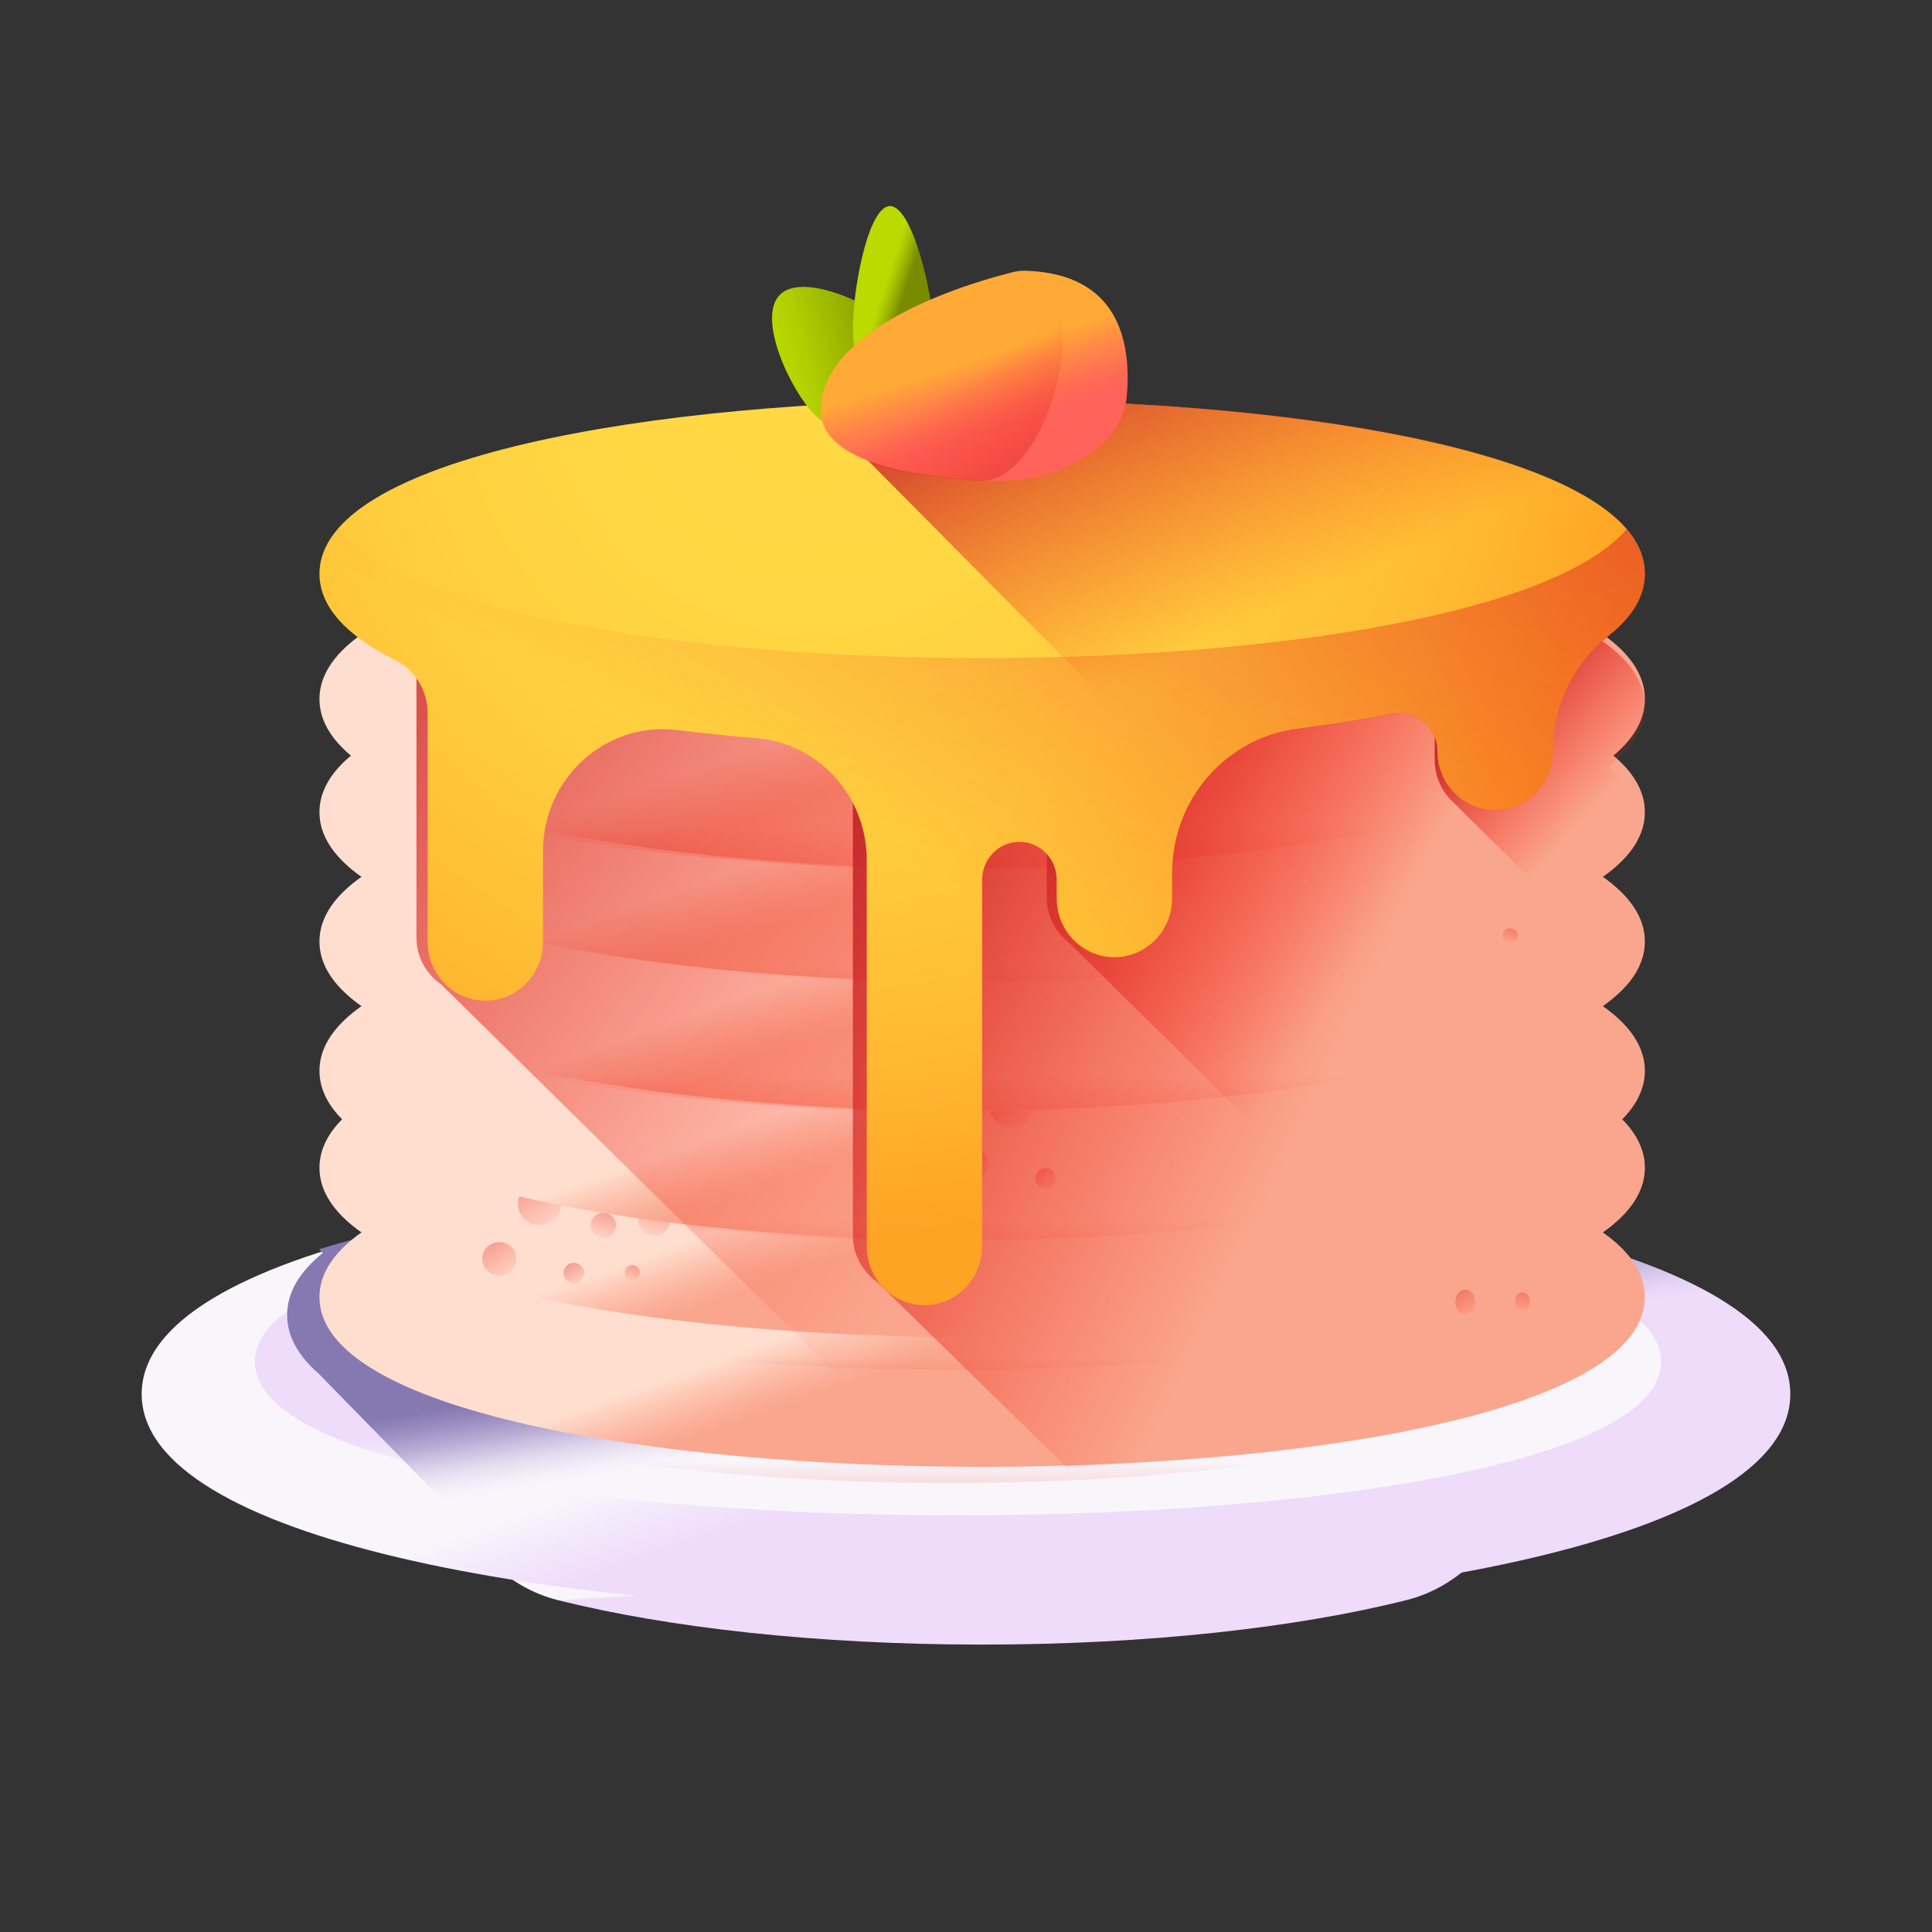 <?xml version="1.0" encoding="UTF-8"?>
<svg width="150px" height="150px" viewBox="0 0 150 150" version="1.1" xmlns="http://www.w3.org/2000/svg" xmlns:xlink="http://www.w3.org/1999/xlink">
    <rect x="0" y="0" width="150" height="150" fill="#333333" stroke="none"/>
    <!-- Generator: Sketch 64 (93537) - https://sketch.com -->
    <title>continental</title>
    <desc>Created with Sketch.</desc>
    <defs>
        <linearGradient x1="50.285%" y1="49.658%" x2="50.885%" y2="50.894%" id="linearGradient-1">
            <stop stop-color="#F8F6FB" offset="0%"></stop>
            <stop stop-color="#EFDCFB" offset="100%"></stop>
        </linearGradient>
        <linearGradient x1="46.715%" y1="46.621%" x2="54.419%" y2="54.544%" id="linearGradient-2">
            <stop stop-color="#F8F6FB" offset="0%"></stop>
            <stop stop-color="#EFDCFB" offset="100%"></stop>
        </linearGradient>
        <linearGradient x1="52.493%" y1="54.477%" x2="48.175%" y2="46.722%" id="linearGradient-3">
            <stop stop-color="#F8F6FB" offset="0%"></stop>
            <stop stop-color="#EFDCFB" offset="100%"></stop>
        </linearGradient>
        <linearGradient x1="51.738%" y1="53.112%" x2="45.24%" y2="38.585%" id="linearGradient-4">
            <stop stop-color="#EFDCFB" stop-opacity="0" offset="0%"></stop>
            <stop stop-color="#E9D6F7" stop-opacity="0.029" offset="2.87%"></stop>
            <stop stop-color="#C5B5DE" stop-opacity="0.22" offset="22.03%"></stop>
            <stop stop-color="#AA9BCB" stop-opacity="0.414" offset="41.38%"></stop>
            <stop stop-color="#9688BD" stop-opacity="0.608" offset="60.78%"></stop>
            <stop stop-color="#8A7DB5" stop-opacity="0.803" offset="80.28%"></stop>
            <stop stop-color="#8679B2" offset="100%"></stop>
        </linearGradient>
        <linearGradient x1="46.715%" y1="46.838%" x2="54.418%" y2="54.253%" id="linearGradient-5">
            <stop stop-color="#FFDECF" offset="0%"></stop>
            <stop stop-color="#FDC4B0" offset="37.91%"></stop>
            <stop stop-color="#FBAE97" offset="76.55%"></stop>
            <stop stop-color="#FAA68E" offset="100%"></stop>
        </linearGradient>
        <linearGradient x1="88.191%" y1="111.042%" x2="-12.301%" y2="-78.142%" id="linearGradient-6">
            <stop stop-color="#F82814" stop-opacity="0" offset="0%"></stop>
            <stop stop-color="#F12817" stop-opacity="0.245" offset="24.54%"></stop>
            <stop stop-color="#DD2820" stop-opacity="0.605" offset="60.52%"></stop>
            <stop stop-color="#C0272D" offset="100%"></stop>
        </linearGradient>
        <linearGradient x1="89.709%" y1="111.171%" x2="-10.767%" y2="-78.003%" id="linearGradient-7">
            <stop stop-color="#F82814" stop-opacity="0" offset="0%"></stop>
            <stop stop-color="#F12817" stop-opacity="0.245" offset="24.54%"></stop>
            <stop stop-color="#DD2820" stop-opacity="0.605" offset="60.52%"></stop>
            <stop stop-color="#C0272D" offset="100%"></stop>
        </linearGradient>
        <linearGradient x1="94.702%" y1="111.376%" x2="-5.736%" y2="-77.757%" id="linearGradient-8">
            <stop stop-color="#F82814" stop-opacity="0" offset="0%"></stop>
            <stop stop-color="#F12817" stop-opacity="0.245" offset="24.54%"></stop>
            <stop stop-color="#DD2820" stop-opacity="0.605" offset="60.52%"></stop>
            <stop stop-color="#C0272D" offset="100%"></stop>
        </linearGradient>
        <linearGradient x1="38.423%" y1="122.431%" x2="90.295%" y2="-102.804%" id="linearGradient-9">
            <stop stop-color="#F82814" stop-opacity="0" offset="0%"></stop>
            <stop stop-color="#F12817" stop-opacity="0.245" offset="24.54%"></stop>
            <stop stop-color="#DD2820" stop-opacity="0.605" offset="60.52%"></stop>
            <stop stop-color="#C0272D" offset="100%"></stop>
        </linearGradient>
        <linearGradient x1="39.755%" y1="122.484%" x2="91.636%" y2="-102.801%" id="linearGradient-10">
            <stop stop-color="#F82814" stop-opacity="0" offset="0%"></stop>
            <stop stop-color="#F12817" stop-opacity="0.245" offset="24.54%"></stop>
            <stop stop-color="#DD2820" stop-opacity="0.605" offset="60.52%"></stop>
            <stop stop-color="#C0272D" offset="100%"></stop>
        </linearGradient>
        <linearGradient x1="44.064%" y1="122.581%" x2="95.935%" y2="-102.71%" id="linearGradient-11">
            <stop stop-color="#F82814" stop-opacity="0" offset="0%"></stop>
            <stop stop-color="#F12817" stop-opacity="0.245" offset="24.54%"></stop>
            <stop stop-color="#DD2820" stop-opacity="0.605" offset="60.52%"></stop>
            <stop stop-color="#C0272D" offset="100%"></stop>
        </linearGradient>
        <linearGradient x1="50%" y1="77.737%" x2="50%" y2="125.503%" id="linearGradient-12">
            <stop stop-color="#F82814" stop-opacity="0" offset="0%"></stop>
            <stop stop-color="#F32816" stop-opacity="0.246" offset="24.58%"></stop>
            <stop stop-color="#E3281D" stop-opacity="0.551" offset="55.06%"></stop>
            <stop stop-color="#CA2728" stop-opacity="0.885" offset="88.53%"></stop>
            <stop stop-color="#C0272D" offset="100%"></stop>
        </linearGradient>
        <linearGradient x1="46.715%" y1="46.838%" x2="54.418%" y2="54.253%" id="linearGradient-13">
            <stop stop-color="#FFDECF" offset="0%"></stop>
            <stop stop-color="#FDC4B0" offset="37.91%"></stop>
            <stop stop-color="#FBAE97" offset="76.55%"></stop>
            <stop stop-color="#FAA68E" offset="100%"></stop>
        </linearGradient>
        <linearGradient x1="50%" y1="80.219%" x2="50%" y2="121.361%" id="linearGradient-14">
            <stop stop-color="#F82814" stop-opacity="0" offset="0%"></stop>
            <stop stop-color="#F32816" stop-opacity="0.246" offset="24.58%"></stop>
            <stop stop-color="#E3281D" stop-opacity="0.551" offset="55.06%"></stop>
            <stop stop-color="#CA2728" stop-opacity="0.885" offset="88.53%"></stop>
            <stop stop-color="#C0272D" offset="100%"></stop>
        </linearGradient>
        <linearGradient x1="97.56%" y1="113.127%" x2="-26.405%" y2="-81.829%" id="linearGradient-15">
            <stop stop-color="#F82814" stop-opacity="0" offset="0%"></stop>
            <stop stop-color="#F12817" stop-opacity="0.245" offset="24.54%"></stop>
            <stop stop-color="#DD2820" stop-opacity="0.605" offset="60.52%"></stop>
            <stop stop-color="#C0272D" offset="100%"></stop>
        </linearGradient>
        <linearGradient x1="99.577%" y1="113.332%" x2="-24.401%" y2="-81.642%" id="linearGradient-16">
            <stop stop-color="#F82814" stop-opacity="0" offset="0%"></stop>
            <stop stop-color="#F12817" stop-opacity="0.245" offset="24.54%"></stop>
            <stop stop-color="#DD2820" stop-opacity="0.605" offset="60.52%"></stop>
            <stop stop-color="#C0272D" offset="100%"></stop>
        </linearGradient>
        <linearGradient x1="106.146%" y1="113.709%" x2="-17.822%" y2="-81.21%" id="linearGradient-17">
            <stop stop-color="#F82814" stop-opacity="0" offset="0%"></stop>
            <stop stop-color="#F12817" stop-opacity="0.245" offset="24.54%"></stop>
            <stop stop-color="#DD2820" stop-opacity="0.605" offset="60.52%"></stop>
            <stop stop-color="#C0272D" offset="100%"></stop>
        </linearGradient>
        <linearGradient x1="37.21%" y1="121.544%" x2="98.106%" y2="-99.387%" id="linearGradient-18">
            <stop stop-color="#F82814" stop-opacity="0" offset="0%"></stop>
            <stop stop-color="#F12817" stop-opacity="0.245" offset="24.54%"></stop>
            <stop stop-color="#DD2820" stop-opacity="0.605" offset="60.52%"></stop>
            <stop stop-color="#C0272D" offset="100%"></stop>
        </linearGradient>
        <linearGradient x1="38.957%" y1="121.714%" x2="99.866%" y2="-99.198%" id="linearGradient-19">
            <stop stop-color="#F82814" stop-opacity="0" offset="0%"></stop>
            <stop stop-color="#F12817" stop-opacity="0.245" offset="24.54%"></stop>
            <stop stop-color="#DD2820" stop-opacity="0.605" offset="60.52%"></stop>
            <stop stop-color="#C0272D" offset="100%"></stop>
        </linearGradient>
        <linearGradient x1="44.691%" y1="122.19%" x2="105.624%" y2="-98.683%" id="linearGradient-20">
            <stop stop-color="#F82814" stop-opacity="0" offset="0%"></stop>
            <stop stop-color="#F12817" stop-opacity="0.245" offset="24.54%"></stop>
            <stop stop-color="#DD2820" stop-opacity="0.605" offset="60.52%"></stop>
            <stop stop-color="#C0272D" offset="100%"></stop>
        </linearGradient>
        <linearGradient x1="46.715%" y1="46.838%" x2="54.418%" y2="54.253%" id="linearGradient-21">
            <stop stop-color="#FFDECF" offset="0%"></stop>
            <stop stop-color="#FDC4B0" offset="37.91%"></stop>
            <stop stop-color="#FBAE97" offset="76.55%"></stop>
            <stop stop-color="#FAA68E" offset="100%"></stop>
        </linearGradient>
        <linearGradient x1="50%" y1="78.297%" x2="50%" y2="129.729%" id="linearGradient-22">
            <stop stop-color="#F82814" stop-opacity="0" offset="0%"></stop>
            <stop stop-color="#F32816" stop-opacity="0.246" offset="24.58%"></stop>
            <stop stop-color="#E3281D" stop-opacity="0.551" offset="55.06%"></stop>
            <stop stop-color="#CA2728" stop-opacity="0.885" offset="88.53%"></stop>
            <stop stop-color="#C0272D" offset="100%"></stop>
        </linearGradient>
        <linearGradient x1="95.185%" y1="115.17%" x2="-21.266%" y2="-86.777%" id="linearGradient-23">
            <stop stop-color="#F82814" stop-opacity="0" offset="0%"></stop>
            <stop stop-color="#F12817" stop-opacity="0.245" offset="24.54%"></stop>
            <stop stop-color="#DD2820" stop-opacity="0.605" offset="60.52%"></stop>
            <stop stop-color="#C0272D" offset="100%"></stop>
        </linearGradient>
        <linearGradient x1="97.215%" y1="115.347%" x2="-19.296%" y2="-86.627%" id="linearGradient-24">
            <stop stop-color="#F82814" stop-opacity="0" offset="0%"></stop>
            <stop stop-color="#F12817" stop-opacity="0.245" offset="24.54%"></stop>
            <stop stop-color="#DD2820" stop-opacity="0.605" offset="60.52%"></stop>
            <stop stop-color="#C0272D" offset="100%"></stop>
        </linearGradient>
        <linearGradient x1="103.782%" y1="115.548%" x2="-12.657%" y2="-86.375%" id="linearGradient-25">
            <stop stop-color="#F82814" stop-opacity="0" offset="0%"></stop>
            <stop stop-color="#F12817" stop-opacity="0.245" offset="24.54%"></stop>
            <stop stop-color="#DD2820" stop-opacity="0.605" offset="60.52%"></stop>
            <stop stop-color="#C0272D" offset="100%"></stop>
        </linearGradient>
        <linearGradient x1="46.715%" y1="46.838%" x2="54.418%" y2="54.254%" id="linearGradient-26">
            <stop stop-color="#FFDECF" offset="0%"></stop>
            <stop stop-color="#FDC4B0" offset="37.91%"></stop>
            <stop stop-color="#FBAE97" offset="76.55%"></stop>
            <stop stop-color="#FAA68E" offset="100%"></stop>
        </linearGradient>
        <linearGradient x1="50%" y1="74.169%" x2="50%" y2="127.085%" id="linearGradient-27">
            <stop stop-color="#F82814" stop-opacity="0" offset="0%"></stop>
            <stop stop-color="#F32816" stop-opacity="0.246" offset="24.58%"></stop>
            <stop stop-color="#E3281D" stop-opacity="0.551" offset="55.06%"></stop>
            <stop stop-color="#CA2728" stop-opacity="0.885" offset="88.53%"></stop>
            <stop stop-color="#C0272D" offset="100%"></stop>
        </linearGradient>
        <linearGradient x1="36.279%" y1="115.034%" x2="101.969%" y2="-88.029%" id="linearGradient-28">
            <stop stop-color="#F82814" stop-opacity="0" offset="0%"></stop>
            <stop stop-color="#F12817" stop-opacity="0.245" offset="24.54%"></stop>
            <stop stop-color="#DD2820" stop-opacity="0.605" offset="60.52%"></stop>
            <stop stop-color="#C0272D" offset="100%"></stop>
        </linearGradient>
        <linearGradient x1="38.184%" y1="114.977%" x2="103.87%" y2="-88.044%" id="linearGradient-29">
            <stop stop-color="#F82814" stop-opacity="0" offset="0%"></stop>
            <stop stop-color="#F12817" stop-opacity="0.245" offset="24.54%"></stop>
            <stop stop-color="#DD2820" stop-opacity="0.605" offset="60.52%"></stop>
            <stop stop-color="#C0272D" offset="100%"></stop>
        </linearGradient>
        <linearGradient x1="44.403%" y1="114.815%" x2="110.133%" y2="-88.22%" id="linearGradient-30">
            <stop stop-color="#F82814" stop-opacity="0" offset="0%"></stop>
            <stop stop-color="#F12817" stop-opacity="0.245" offset="24.54%"></stop>
            <stop stop-color="#DD2820" stop-opacity="0.605" offset="60.52%"></stop>
            <stop stop-color="#C0272D" offset="100%"></stop>
        </linearGradient>
        <linearGradient x1="46.715%" y1="46.838%" x2="54.418%" y2="54.253%" id="linearGradient-31">
            <stop stop-color="#FFDECF" offset="0%"></stop>
            <stop stop-color="#FDC4B0" offset="37.91%"></stop>
            <stop stop-color="#FBAE97" offset="76.55%"></stop>
            <stop stop-color="#FAA68E" offset="100%"></stop>
        </linearGradient>
        <linearGradient x1="50%" y1="79.592%" x2="50%" y2="123.674%" id="linearGradient-32">
            <stop stop-color="#F82814" stop-opacity="0" offset="0%"></stop>
            <stop stop-color="#F32816" stop-opacity="0.246" offset="24.58%"></stop>
            <stop stop-color="#E3281D" stop-opacity="0.551" offset="55.06%"></stop>
            <stop stop-color="#CA2728" stop-opacity="0.885" offset="88.53%"></stop>
            <stop stop-color="#C0272D" offset="100%"></stop>
        </linearGradient>
        <linearGradient x1="46.715%" y1="46.838%" x2="54.418%" y2="54.254%" id="linearGradient-33">
            <stop stop-color="#FFDECF" offset="0%"></stop>
            <stop stop-color="#FDC4B0" offset="37.91%"></stop>
            <stop stop-color="#FBAE97" offset="76.55%"></stop>
            <stop stop-color="#FAA68E" offset="100%"></stop>
        </linearGradient>
        <linearGradient x1="88.09%" y1="110.466%" x2="-12.402%" y2="-78.722%" id="linearGradient-34">
            <stop stop-color="#F82814" stop-opacity="0" offset="0%"></stop>
            <stop stop-color="#F12817" stop-opacity="0.245" offset="24.54%"></stop>
            <stop stop-color="#DD2820" stop-opacity="0.605" offset="60.52%"></stop>
            <stop stop-color="#C0272D" offset="100%"></stop>
        </linearGradient>
        <linearGradient x1="89.573%" y1="110.447%" x2="-10.88%" y2="-78.713%" id="linearGradient-35">
            <stop stop-color="#F82814" stop-opacity="0" offset="0%"></stop>
            <stop stop-color="#F12817" stop-opacity="0.245" offset="24.54%"></stop>
            <stop stop-color="#DD2820" stop-opacity="0.605" offset="60.52%"></stop>
            <stop stop-color="#C0272D" offset="100%"></stop>
        </linearGradient>
        <linearGradient x1="94.5%" y1="110.195%" x2="-5.957%" y2="-78.975%" id="linearGradient-36">
            <stop stop-color="#F82814" stop-opacity="0" offset="0%"></stop>
            <stop stop-color="#F12817" stop-opacity="0.245" offset="24.54%"></stop>
            <stop stop-color="#DD2820" stop-opacity="0.605" offset="60.52%"></stop>
            <stop stop-color="#C0272D" offset="100%"></stop>
        </linearGradient>
        <linearGradient x1="38.2%" y1="121.998%" x2="90.066%" y2="-103.257%" id="linearGradient-37">
            <stop stop-color="#F82814" stop-opacity="0" offset="0%"></stop>
            <stop stop-color="#F12817" stop-opacity="0.245" offset="24.54%"></stop>
            <stop stop-color="#DD2820" stop-opacity="0.605" offset="60.52%"></stop>
            <stop stop-color="#C0272D" offset="100%"></stop>
        </linearGradient>
        <linearGradient x1="39.457%" y1="121.919%" x2="91.324%" y2="-103.353%" id="linearGradient-38">
            <stop stop-color="#F82814" stop-opacity="0" offset="0%"></stop>
            <stop stop-color="#F12817" stop-opacity="0.245" offset="24.54%"></stop>
            <stop stop-color="#DD2820" stop-opacity="0.605" offset="60.52%"></stop>
            <stop stop-color="#C0272D" offset="100%"></stop>
        </linearGradient>
        <linearGradient x1="43.568%" y1="121.625%" x2="95.417%" y2="-103.599%" id="linearGradient-39">
            <stop stop-color="#F82814" stop-opacity="0" offset="0%"></stop>
            <stop stop-color="#F12817" stop-opacity="0.245" offset="24.54%"></stop>
            <stop stop-color="#DD2820" stop-opacity="0.605" offset="60.52%"></stop>
            <stop stop-color="#C0272D" offset="100%"></stop>
        </linearGradient>
        <linearGradient x1="50%" y1="71.79%" x2="50%" y2="129.829%" id="linearGradient-40">
            <stop stop-color="#F82814" stop-opacity="0" offset="0%"></stop>
            <stop stop-color="#F32816" stop-opacity="0.246" offset="24.58%"></stop>
            <stop stop-color="#E3281D" stop-opacity="0.551" offset="55.06%"></stop>
            <stop stop-color="#CA2728" stop-opacity="0.885" offset="88.53%"></stop>
            <stop stop-color="#C0272D" offset="100%"></stop>
        </linearGradient>
        <linearGradient x1="59.613%" y1="47.698%" x2="-11.744%" y2="6.454%" id="linearGradient-41">
            <stop stop-color="#F82814" stop-opacity="0" offset="0%"></stop>
            <stop stop-color="#F12817" stop-opacity="0.246" offset="24.61%"></stop>
            <stop stop-color="#DD2820" stop-opacity="0.611" offset="61.05%"></stop>
            <stop stop-color="#C0272D" offset="100%"></stop>
        </linearGradient>
        <linearGradient x1="61.157%" y1="57.481%" x2="1.566%" y2="22.759%" id="linearGradient-42">
            <stop stop-color="#F82814" stop-opacity="0" offset="0%"></stop>
            <stop stop-color="#F12817" stop-opacity="0.246" offset="24.61%"></stop>
            <stop stop-color="#DD2820" stop-opacity="0.611" offset="61.05%"></stop>
            <stop stop-color="#C0272D" offset="100%"></stop>
        </linearGradient>
        <linearGradient x1="55.65%" y1="45.061%" x2="14.709%" y2="7.253%" id="linearGradient-43">
            <stop stop-color="#F82814" stop-opacity="0" offset="0%"></stop>
            <stop stop-color="#F12817" stop-opacity="0.246" offset="24.61%"></stop>
            <stop stop-color="#DD2820" stop-opacity="0.611" offset="61.05%"></stop>
            <stop stop-color="#C0272D" offset="100%"></stop>
        </linearGradient>
        <linearGradient x1="63.829%" y1="64.169%" x2="38.482%" y2="19.269%" id="linearGradient-44">
            <stop stop-color="#F82814" stop-opacity="0" offset="0%"></stop>
            <stop stop-color="#F12817" stop-opacity="0.246" offset="24.61%"></stop>
            <stop stop-color="#DD2820" stop-opacity="0.611" offset="61.05%"></stop>
            <stop stop-color="#C0272D" offset="100%"></stop>
        </linearGradient>
        <radialGradient cx="37.182%" cy="-0.091%" fx="37.182%" fy="-0.091%" r="93.5%" gradientTransform="translate(0.372,-0.001),scale(0.683,1),translate(-0.372,0.001)" id="radialGradient-45">
            <stop stop-color="#FFD945" offset="0%"></stop>
            <stop stop-color="#FFD643" offset="31.26%"></stop>
            <stop stop-color="#FFCC3D" offset="55.93%"></stop>
            <stop stop-color="#FFBB33" offset="78.26%"></stop>
            <stop stop-color="#FFA426" offset="99.22%"></stop>
            <stop stop-color="#FFA325" offset="100%"></stop>
        </radialGradient>
        <linearGradient x1="56.851%" y1="50.558%" x2="6.001%" y2="-5.112%" id="linearGradient-46">
            <stop stop-color="#F82814" stop-opacity="0" offset="0%"></stop>
            <stop stop-color="#C0272D" offset="100%"></stop>
        </linearGradient>
        <linearGradient x1="12.458%" y1="57.231%" x2="87.934%" y2="37.369%" id="linearGradient-47">
            <stop stop-color="#BADA00" offset="0%"></stop>
            <stop stop-color="#B0CE00" offset="22.69%"></stop>
            <stop stop-color="#95AE00" offset="63.78%"></stop>
            <stop stop-color="#798C00" offset="100%"></stop>
        </linearGradient>
        <linearGradient x1="42.927%" y1="36.268%" x2="59.943%" y2="49.451%" id="linearGradient-48">
            <stop stop-color="#BADA00" offset="0%"></stop>
            <stop stop-color="#B0CE00" offset="22.69%"></stop>
            <stop stop-color="#95AE00" offset="63.78%"></stop>
            <stop stop-color="#798C00" offset="100%"></stop>
        </linearGradient>
        <linearGradient x1="45.826%" y1="43.284%" x2="59.747%" y2="72.035%" id="linearGradient-49">
            <stop stop-color="#FFA936" offset="0%"></stop>
            <stop stop-color="#FF8548" offset="41.12%"></stop>
            <stop stop-color="#FF6C54" offset="77.81%"></stop>
            <stop stop-color="#FF6359" offset="100%"></stop>
        </linearGradient>
        <linearGradient x1="52.736%" y1="49.013%" x2="116.394%" y2="122.353%" id="linearGradient-50">
            <stop stop-color="#F82814" stop-opacity="0" offset="0%"></stop>
            <stop stop-color="#C0272D" offset="100%"></stop>
        </linearGradient>
        <linearGradient x1="43.649%" y1="42.073%" x2="125.88%" y2="-51.417%" id="linearGradient-51">
            <stop stop-color="#F82814" stop-opacity="0" offset="0%"></stop>
            <stop stop-color="#C0272D" offset="100%"></stop>
        </linearGradient>
    </defs>
    <g id="continental" stroke="none" stroke-width="1" fill="none" fill-rule="evenodd">
        <g transform="translate(11, 16)" fill-rule="nonzero">
            <path d="M65.255,104.176 C49.548,104.176 35.134,102.757 23.843,100.392 C25.467,104.311 28.519,107.276 32.282,108.224 C40.775,110.366 52.414,111.686 65.255,111.686 C78.095,111.686 89.734,110.366 98.227,108.224 C101.991,107.276 105.042,104.311 106.667,100.392 C95.376,102.757 80.961,104.176 65.255,104.176 Z" id="Path" fill="url(#linearGradient-1)"></path>
            <path d="M128,92.235 C128,114.824 0,114.824 0,92.235 C0,69.647 128,69.647 128,92.235 Z" id="Path" fill="url(#linearGradient-2)"></path>
            <path d="M117.961,89.726 C117.961,105.621 8.784,105.621 8.784,89.726 C8.784,73.83 117.961,73.83 117.961,89.726 Z" id="Path" fill="url(#linearGradient-3)"></path>
            <path d="M128,92.236 C128,74.394 47.583,70.645 13.783,80.987 C13.869,81.09 13.956,81.192 14.049,81.293 C12.279,82.723 11.294,84.324 11.294,86.097 C11.294,87.755 12.154,89.262 13.712,90.62 L29.627,106.889 C67.745,112.564 128,107.68 128,92.236 Z" id="Path" fill="url(#linearGradient-4)"></path>
            <path d="M116.706,84.706 C116.706,102.275 13.804,102.275 13.804,84.706 C13.804,67.137 116.706,67.137 116.706,84.706 Z" id="Path" fill="url(#linearGradient-5)"></path>
            <g id="Group" opacity="0.6" transform="translate(95.373, 76.549)">
                <g id="Path">
                    <path d="M4.802,4.033 C5.707,4.033 6.441,3.137 6.441,2.033 C6.441,0.928 5.707,0.033 4.802,0.033 C3.896,0.033 3.162,0.928 3.162,2.033 C3.162,3.137 3.896,4.033 4.802,4.033 Z" fill="url(#linearGradient-6)"></path>
                    <path d="M1.758,8.783 C2.473,8.783 3.052,8.077 3.052,7.205 C3.052,6.332 2.473,5.626 1.758,5.626 C1.043,5.626 0.464,6.332 0.464,7.205 C0.464,8.077 1.043,8.783 1.758,8.783 Z" fill="url(#linearGradient-7)"></path>
                    <path d="M7.399,9.482 C7.831,9.482 8.18,9.056 8.18,8.53 C8.18,8.004 7.831,7.578 7.399,7.578 C6.969,7.578 6.619,8.004 6.619,8.53 C6.619,9.056 6.969,9.482 7.399,9.482 Z" fill="url(#linearGradient-8)"></path>
                </g>
                <g transform="translate(8.565, 1.815)" id="Path">
                    <path d="M4.906,3.203 C5.575,3.203 6.118,2.541 6.118,1.725 C6.118,0.909 5.575,0.247 4.906,0.247 C4.237,0.247 3.694,0.909 3.694,1.725 C3.694,2.541 4.237,3.203 4.906,3.203 Z" fill="url(#linearGradient-9)"></path>
                    <path d="M1.072,3.394 C1.6,3.394 2.028,2.872 2.028,2.228 C2.028,1.583 1.6,1.061 1.072,1.061 C0.543,1.061 0.115,1.583 0.115,2.228 C0.115,2.872 0.543,3.394 1.072,3.394 Z" fill="url(#linearGradient-10)"></path>
                    <path d="M3.253,7.374 C3.571,7.374 3.83,7.06 3.83,6.671 C3.83,6.282 3.571,5.968 3.253,5.968 C2.935,5.968 2.676,6.282 2.676,6.671 C2.676,7.06 2.935,7.374 3.253,7.374 Z" fill="url(#linearGradient-11)"></path>
                </g>
            </g>
            <path d="M114.196,85.17 C114.196,80.898 108.778,77.606 100.43,75.294 L25.06,75.294 C16.713,77.606 11.294,80.898 11.294,85.17 C11.294,103.793 114.196,103.793 114.196,85.17 Z" id="Path" fill="url(#linearGradient-12)"></path>
            <path d="M116.706,74.666 C116.706,92.235 13.804,92.235 13.804,74.666 C13.804,57.098 116.706,57.098 116.706,74.666 Z" id="Path" fill="url(#linearGradient-13)"></path>
            <path d="M114.196,76.386 C114.196,72.113 108.778,68.822 100.43,66.51 L25.06,66.51 C16.713,68.821 11.294,72.113 11.294,76.386 C11.294,95.009 114.196,95.009 114.196,76.386 Z" id="Path" fill="url(#linearGradient-14)"></path>
            <g id="Group" opacity="0.6" transform="translate(26.353, 75.294)">
                <g id="Path">
                    <path d="M4.54,3.825 C5.469,3.825 6.222,3.086 6.222,2.173 C6.222,1.261 5.469,0.521 4.54,0.521 C3.611,0.521 2.858,1.261 2.858,2.173 C2.858,3.086 3.611,3.825 4.54,3.825 Z" fill="url(#linearGradient-15)"></path>
                    <path d="M1.418,7.75 C2.151,7.75 2.745,7.166 2.745,6.446 C2.745,5.726 2.151,5.141 1.418,5.141 C0.685,5.141 0.09,5.726 0.09,6.446 C0.09,7.166 0.685,7.75 1.418,7.75 Z" fill="url(#linearGradient-16)"></path>
                    <path d="M7.204,8.327 C7.646,8.327 8.005,7.974 8.005,7.54 C8.005,7.106 7.646,6.754 7.204,6.754 C6.762,6.754 6.404,7.106 6.404,7.54 C6.404,7.974 6.762,8.327 7.204,8.327 Z" fill="url(#linearGradient-17)"></path>
                </g>
                <g transform="translate(8.157, 1.931)" id="Path">
                    <path d="M5.274,2.709 C5.96,2.709 6.517,2.162 6.517,1.487 C6.517,0.813 5.96,0.266 5.274,0.266 C4.588,0.266 4.032,0.813 4.032,1.487 C4.032,2.162 4.588,2.709 5.274,2.709 Z" fill="url(#linearGradient-18)"></path>
                    <path d="M1.341,2.867 C1.883,2.867 2.322,2.435 2.322,1.903 C2.322,1.371 1.883,0.939 1.341,0.939 C0.799,0.939 0.36,1.371 0.36,1.903 C0.36,2.435 0.799,2.867 1.341,2.867 Z" fill="url(#linearGradient-19)"></path>
                    <path d="M3.579,6.154 C3.905,6.154 4.17,5.894 4.17,5.574 C4.17,5.253 3.905,4.993 3.579,4.993 C3.252,4.993 2.987,5.253 2.987,5.574 C2.987,5.894 3.252,6.154 3.579,6.154 Z" fill="url(#linearGradient-20)"></path>
                </g>
            </g>
            <path d="M116.706,67.137 C116.706,84.706 13.804,84.706 13.804,67.137 C13.804,49.569 116.706,49.569 116.706,67.137 Z" id="Path" fill="url(#linearGradient-21)"></path>
            <path d="M114.196,66.347 C114.196,62.075 108.778,58.783 100.43,56.471 L25.06,56.471 C16.713,58.783 11.294,62.075 11.294,66.346 C11.294,84.969 114.196,84.969 114.196,66.347 Z" id="Path" fill="url(#linearGradient-22)"></path>
            <g id="Group" opacity="0.6" transform="translate(62.745, 67.765)">
                <g id="Path">
                    <path d="M4.763,3.83 C5.692,3.83 6.445,3.054 6.445,2.095 C6.445,1.137 5.692,0.36 4.763,0.36 C3.834,0.36 3.081,1.137 3.081,2.095 C3.081,3.054 3.834,3.83 4.763,3.83 Z" fill="url(#linearGradient-23)"></path>
                    <path d="M1.641,7.95 C2.374,7.95 2.968,7.338 2.968,6.581 C2.968,5.825 2.374,5.212 1.641,5.212 C0.908,5.212 0.313,5.825 0.313,6.581 C0.313,7.338 0.908,7.95 1.641,7.95 Z" fill="url(#linearGradient-24)"></path>
                    <path d="M7.427,8.556 C7.869,8.556 8.228,8.186 8.228,7.73 C8.228,7.274 7.869,6.904 7.427,6.904 C6.985,6.904 6.627,7.274 6.627,7.73 C6.627,8.186 6.985,8.556 7.427,8.556 Z" fill="url(#linearGradient-25)"></path>
                </g>
            </g>
            <path d="M116.706,57.098 C116.706,74.667 13.804,74.667 13.804,57.098 C13.804,39.529 116.706,39.529 116.706,57.098 Z" id="Path" fill="url(#linearGradient-26)"></path>
            <path d="M114.196,56.308 C114.196,52.035 108.778,48.744 100.43,46.431 L25.06,46.431 C16.713,48.743 11.294,52.035 11.294,56.307 C11.294,74.93 114.196,74.93 114.196,56.308 Z" id="Path" fill="url(#linearGradient-27)"></path>
            <g id="Group" opacity="0.6" transform="translate(102.902, 51.451)">
                <g id="Path">
                    <path d="M5.032,2.415 C5.718,2.415 6.275,1.89 6.275,1.241 C6.275,0.593 5.718,0.067 5.032,0.067 C4.346,0.067 3.789,0.593 3.789,1.241 C3.789,1.89 4.346,2.415 5.032,2.415 Z" fill="url(#linearGradient-28)"></path>
                    <path d="M1.099,2.568 C1.641,2.568 2.08,2.153 2.08,1.641 C2.08,1.129 1.641,0.714 1.099,0.714 C0.557,0.714 0.118,1.129 0.118,1.641 C0.118,2.153 0.557,2.568 1.099,2.568 Z" fill="url(#linearGradient-29)"></path>
                    <path d="M3.336,5.729 C3.663,5.729 3.928,5.479 3.928,5.171 C3.928,4.862 3.663,4.612 3.336,4.612 C3.01,4.612 2.745,4.862 2.745,5.171 C2.745,5.479 3.01,5.729 3.336,5.729 Z" fill="url(#linearGradient-30)"></path>
                </g>
            </g>
            <path d="M116.706,47.059 C116.706,64.627 13.804,64.627 13.804,47.059 C13.804,29.49 116.706,29.49 116.706,47.059 Z" id="Path" fill="url(#linearGradient-31)"></path>
            <path d="M114.196,46.268 C114.196,41.996 108.778,38.704 100.43,36.392 L25.06,36.392 C16.713,38.704 11.294,41.996 11.294,46.268 C11.294,64.891 114.196,64.891 114.196,46.268 Z" id="Path" fill="url(#linearGradient-32)"></path>
            <path d="M116.706,38.275 C116.706,55.843 13.804,55.843 13.804,38.275 C13.804,20.706 116.706,20.706 116.706,38.275 Z" id="Path" fill="url(#linearGradient-33)"></path>
            <g id="Group" opacity="0.6" transform="translate(95.373, 30.118)">
                <g id="Path">
                    <path d="M4.802,4.214 C5.707,4.214 6.441,3.318 6.441,2.214 C6.441,1.109 5.707,0.214 4.802,0.214 C3.896,0.214 3.162,1.109 3.162,2.214 C3.162,3.318 3.896,4.214 4.802,4.214 Z" fill="url(#linearGradient-34)"></path>
                    <path d="M1.758,8.965 C2.473,8.965 3.052,8.258 3.052,7.386 C3.052,6.514 2.473,5.807 1.758,5.807 C1.043,5.807 0.464,6.514 0.464,7.386 C0.464,8.258 1.043,8.965 1.758,8.965 Z" fill="url(#linearGradient-35)"></path>
                    <path d="M7.399,9.663 C7.831,9.663 8.18,9.237 8.18,8.711 C8.18,8.185 7.831,7.759 7.399,7.759 C6.969,7.759 6.619,8.185 6.619,8.711 C6.619,9.237 6.969,9.663 7.399,9.663 Z" fill="url(#linearGradient-36)"></path>
                </g>
                <g transform="translate(8.565, 1.815)" id="Path">
                    <path d="M4.906,3.384 C5.575,3.384 6.118,2.722 6.118,1.906 C6.118,1.09 5.575,0.428 4.906,0.428 C4.237,0.428 3.694,1.09 3.694,1.906 C3.694,2.722 4.237,3.384 4.906,3.384 Z" fill="url(#linearGradient-37)"></path>
                    <path d="M1.072,3.576 C1.6,3.576 2.028,3.054 2.028,2.409 C2.028,1.765 1.6,1.243 1.072,1.243 C0.543,1.243 0.115,1.765 0.115,2.409 C0.115,3.054 0.543,3.576 1.072,3.576 Z" fill="url(#linearGradient-38)"></path>
                    <path d="M3.253,7.556 C3.571,7.556 3.83,7.241 3.83,6.852 C3.83,6.463 3.571,6.148 3.253,6.148 C2.935,6.148 2.676,6.463 2.676,6.852 C2.676,7.241 2.935,7.556 3.253,7.556 Z" fill="url(#linearGradient-39)"></path>
                </g>
            </g>
            <path d="M114.196,37.484 C114.196,33.211 108.778,29.92 100.43,27.608 L25.06,27.608 C16.713,29.92 11.294,33.211 11.294,37.484 C11.294,56.107 114.196,56.107 114.196,37.484 Z" id="Path" fill="url(#linearGradient-40)"></path>
            <path d="M116.706,84.733 C116.706,83.015 115.705,81.466 113.905,80.084 C115.704,78.703 116.706,77.154 116.706,75.436 C116.706,73.717 115.705,72.168 113.905,70.787 C115.704,69.406 116.706,67.857 116.706,66.138 C116.706,64.42 115.705,62.871 113.905,61.49 C115.704,60.108 116.706,58.559 116.706,56.841 C116.706,55.123 115.705,53.574 113.905,52.192 C115.704,50.811 116.706,49.262 116.706,47.544 C116.706,45.825 115.705,44.276 113.905,42.895 C115.704,41.514 116.706,39.965 116.706,38.246 C116.706,23.791 46.109,21.255 21.333,30.638 L21.333,56.796 C21.333,58.296 22.09,59.621 23.246,60.427 L61.248,97.855 C88.332,98.271 116.706,93.897 116.706,84.733 Z" id="Path" fill="url(#linearGradient-41)"></path>
            <path d="M116.706,38.267 C116.706,28.463 84.057,24.133 55.216,25.277 L55.216,79.929 C55.216,81.415 55.961,82.727 57.102,83.537 L71.769,97.882 C95.255,97.129 116.706,92.779 116.706,84.832 C116.706,83.111 115.696,81.559 113.881,80.176 C115.696,78.792 116.706,77.24 116.706,75.519 C116.706,73.798 115.696,72.246 113.881,70.863 C115.696,69.479 116.706,67.927 116.706,66.206 C116.706,64.485 115.696,62.934 113.881,61.55 C115.696,60.166 116.706,58.615 116.706,56.894 C116.706,55.173 115.696,53.621 113.881,52.237 C115.696,50.854 116.706,49.302 116.706,47.581 C116.706,45.86 115.696,44.308 113.881,42.925 C115.696,41.54 116.706,39.988 116.706,38.267 Z" id="Path" fill="url(#linearGradient-42)"></path>
            <path d="M116.706,85.187 C116.706,83.454 115.697,81.891 113.884,80.497 C115.697,79.103 116.706,77.541 116.706,75.807 C116.706,74.073 115.697,72.511 113.884,71.117 C115.697,69.724 116.706,68.161 116.706,66.427 C116.706,64.693 115.697,63.131 113.884,61.737 C115.697,60.344 116.706,58.781 116.706,57.047 C116.706,55.314 115.697,53.751 113.884,52.357 C115.697,50.964 116.706,49.401 116.706,47.667 C116.706,45.934 115.697,44.371 113.884,42.978 C115.697,41.584 116.706,40.021 116.706,38.288 C116.706,30.108 94.331,25.712 70.275,25.098 L70.275,53.687 C70.275,55.128 70.965,56.407 72.035,57.229 L108.171,92.863 C113.483,90.849 116.706,88.291 116.706,85.187 Z" id="Path" fill="url(#linearGradient-43)"></path>
            <path d="M116.706,57.634 C116.706,55.897 115.701,54.331 113.895,52.935 C115.701,51.538 116.706,49.973 116.706,48.235 C116.706,46.498 115.701,44.933 113.895,43.536 C115.701,42.14 116.706,40.574 116.706,38.837 C116.706,34.402 110.178,31.078 100.392,28.863 L100.392,43.012 C100.392,44.372 101.003,45.588 101.964,46.414 L115.897,60.235 C116.425,59.415 116.706,58.549 116.706,57.634 Z" id="Path" fill="url(#linearGradient-44)"></path>
            <path d="M116.706,28.55 C116.706,10.562 13.804,10.562 13.804,28.55 C13.804,31.156 15.967,33.384 19.662,35.235 C21.207,36.009 22.2,37.596 22.2,39.351 L22.2,57.121 C22.2,59.643 24.206,61.689 26.68,61.689 C29.154,61.689 31.159,59.643 31.159,57.121 L31.159,50.098 C31.159,44.402 36.045,39.997 41.591,40.681 C43.598,40.929 45.666,41.142 47.778,41.322 C52.594,41.733 56.295,45.846 56.295,50.775 L56.295,80.765 C56.295,83.288 58.301,85.333 60.775,85.333 C63.249,85.333 65.255,83.288 65.255,80.765 L65.255,52.309 C65.255,50.679 66.551,49.358 68.149,49.358 C69.747,49.358 71.043,50.679 71.043,52.309 L71.043,53.749 C71.043,56.272 73.049,58.317 75.523,58.317 C77.997,58.317 80.003,56.272 80.003,53.749 L80.003,51.769 C80.003,46.075 84.17,41.296 89.71,40.582 C92.306,40.248 94.795,39.856 97.138,39.406 C98.936,39.061 100.599,40.461 100.599,42.327 C100.599,44.85 102.604,46.895 105.078,46.895 C107.553,46.895 109.558,44.85 109.558,42.327 L109.558,42.3 C109.558,38.767 111.216,35.483 113.946,33.309 C115.722,31.894 116.706,30.308 116.706,28.55 Z" id="Path" fill="url(#radialGradient-45)"></path>
            <path d="M116.706,28.352 C116.706,30.085 115.725,31.648 113.956,33.044 C111.236,35.185 109.585,38.421 109.585,41.902 L109.585,41.93 C109.585,42.07 109.577,42.21 109.564,42.347 C109.468,43.423 108.991,44.391 108.278,45.113 C107.469,45.929 106.353,46.431 105.121,46.431 C103.886,46.431 102.77,45.929 101.964,45.113 C101.156,44.298 100.657,43.173 100.657,41.93 C100.657,40.089 98.999,38.711 97.208,39.051 C94.872,39.494 92.395,39.881 89.806,40.209 C86.394,40.644 83.503,42.61 81.794,45.376 L55.37,18.726 C54.433,17.963 53.899,17.007 53.966,15.807 C53.974,15.657 53.989,15.507 54.011,15.359 C63.675,14.844 73.908,14.992 83.242,15.8 C101.739,17.395 116.706,21.579 116.706,28.352 Z" id="Path" fill="url(#linearGradient-46)"></path>
            <path d="M58.864,9.577 C60.692,11.405 60.692,14.369 58.864,16.197 C57.036,18.026 54.071,18.026 52.243,16.197 C50.415,14.369 47.723,8.713 49.551,6.884 C51.379,5.056 57.036,7.749 58.864,9.577 Z" id="Path" fill="url(#linearGradient-47)"></path>
            <path d="M61.487,9.615 C61.569,12.571 60.233,15.008 58.502,15.058 C56.771,15.108 55.302,12.753 55.22,9.796 C55.137,6.84 56.353,0.05 58.083,0 C59.814,-0.05 61.404,6.659 61.487,9.615 Z" id="Path" fill="url(#linearGradient-48)"></path>
            <path d="M68.66,5.022 C68.327,5.011 67.995,5.043 67.672,5.123 C65.135,5.743 53.095,9.033 52.712,15.622 C52.473,19.726 59.416,20.995 65.612,21.313 C71.271,21.605 76.154,18.659 76.485,14.764 C76.86,10.351 75.74,5.259 68.66,5.022 Z" id="Path" fill="url(#linearGradient-49)"></path>
            <path d="M68.032,5.022 C67.712,5.011 67.393,5.043 67.083,5.123 C64.646,5.744 53.08,9.037 52.712,15.632 C52.482,19.74 59.152,21.01 65.104,21.329 C70.54,21.621 74.834,5.259 68.032,5.022 Z" id="Path" fill="url(#linearGradient-50)"></path>
            <path d="M15.229,25.098 C14.303,26.174 13.804,27.337 13.804,28.587 C13.804,31.192 15.967,33.419 19.662,35.268 C21.207,36.041 22.2,37.627 22.2,39.382 L22.2,57.139 C22.2,59.66 24.206,61.704 26.68,61.704 C29.154,61.704 31.159,59.66 31.159,57.139 L31.159,50.121 C31.159,44.429 36.045,40.027 41.591,40.711 C43.598,40.958 45.666,41.172 47.778,41.351 C52.594,41.761 56.295,45.872 56.295,50.798 L56.295,80.768 C56.295,83.289 58.301,85.333 60.775,85.333 C63.249,85.333 65.255,83.289 65.255,80.768 L65.255,52.331 C65.255,50.702 66.551,49.381 68.149,49.381 C69.747,49.381 71.043,50.702 71.043,52.331 L71.043,53.77 C71.043,56.291 73.049,58.335 75.523,58.335 C77.997,58.335 80.003,56.291 80.003,53.77 L80.003,51.791 C80.003,46.101 84.17,41.325 89.71,40.612 C92.306,40.278 94.795,39.886 97.138,39.437 C98.936,39.092 100.599,40.49 100.599,42.355 C100.599,44.876 102.604,46.92 105.078,46.92 C107.553,46.92 109.558,44.876 109.558,42.355 L109.558,42.328 C109.558,38.798 111.216,35.516 113.946,33.343 C115.722,31.93 116.706,30.344 116.706,28.587 C116.706,27.337 116.207,26.174 115.281,25.098 C103.817,38.422 26.693,38.422 15.229,25.098 Z" id="Path" fill="url(#linearGradient-51)"></path>
        </g>
    </g>
</svg>